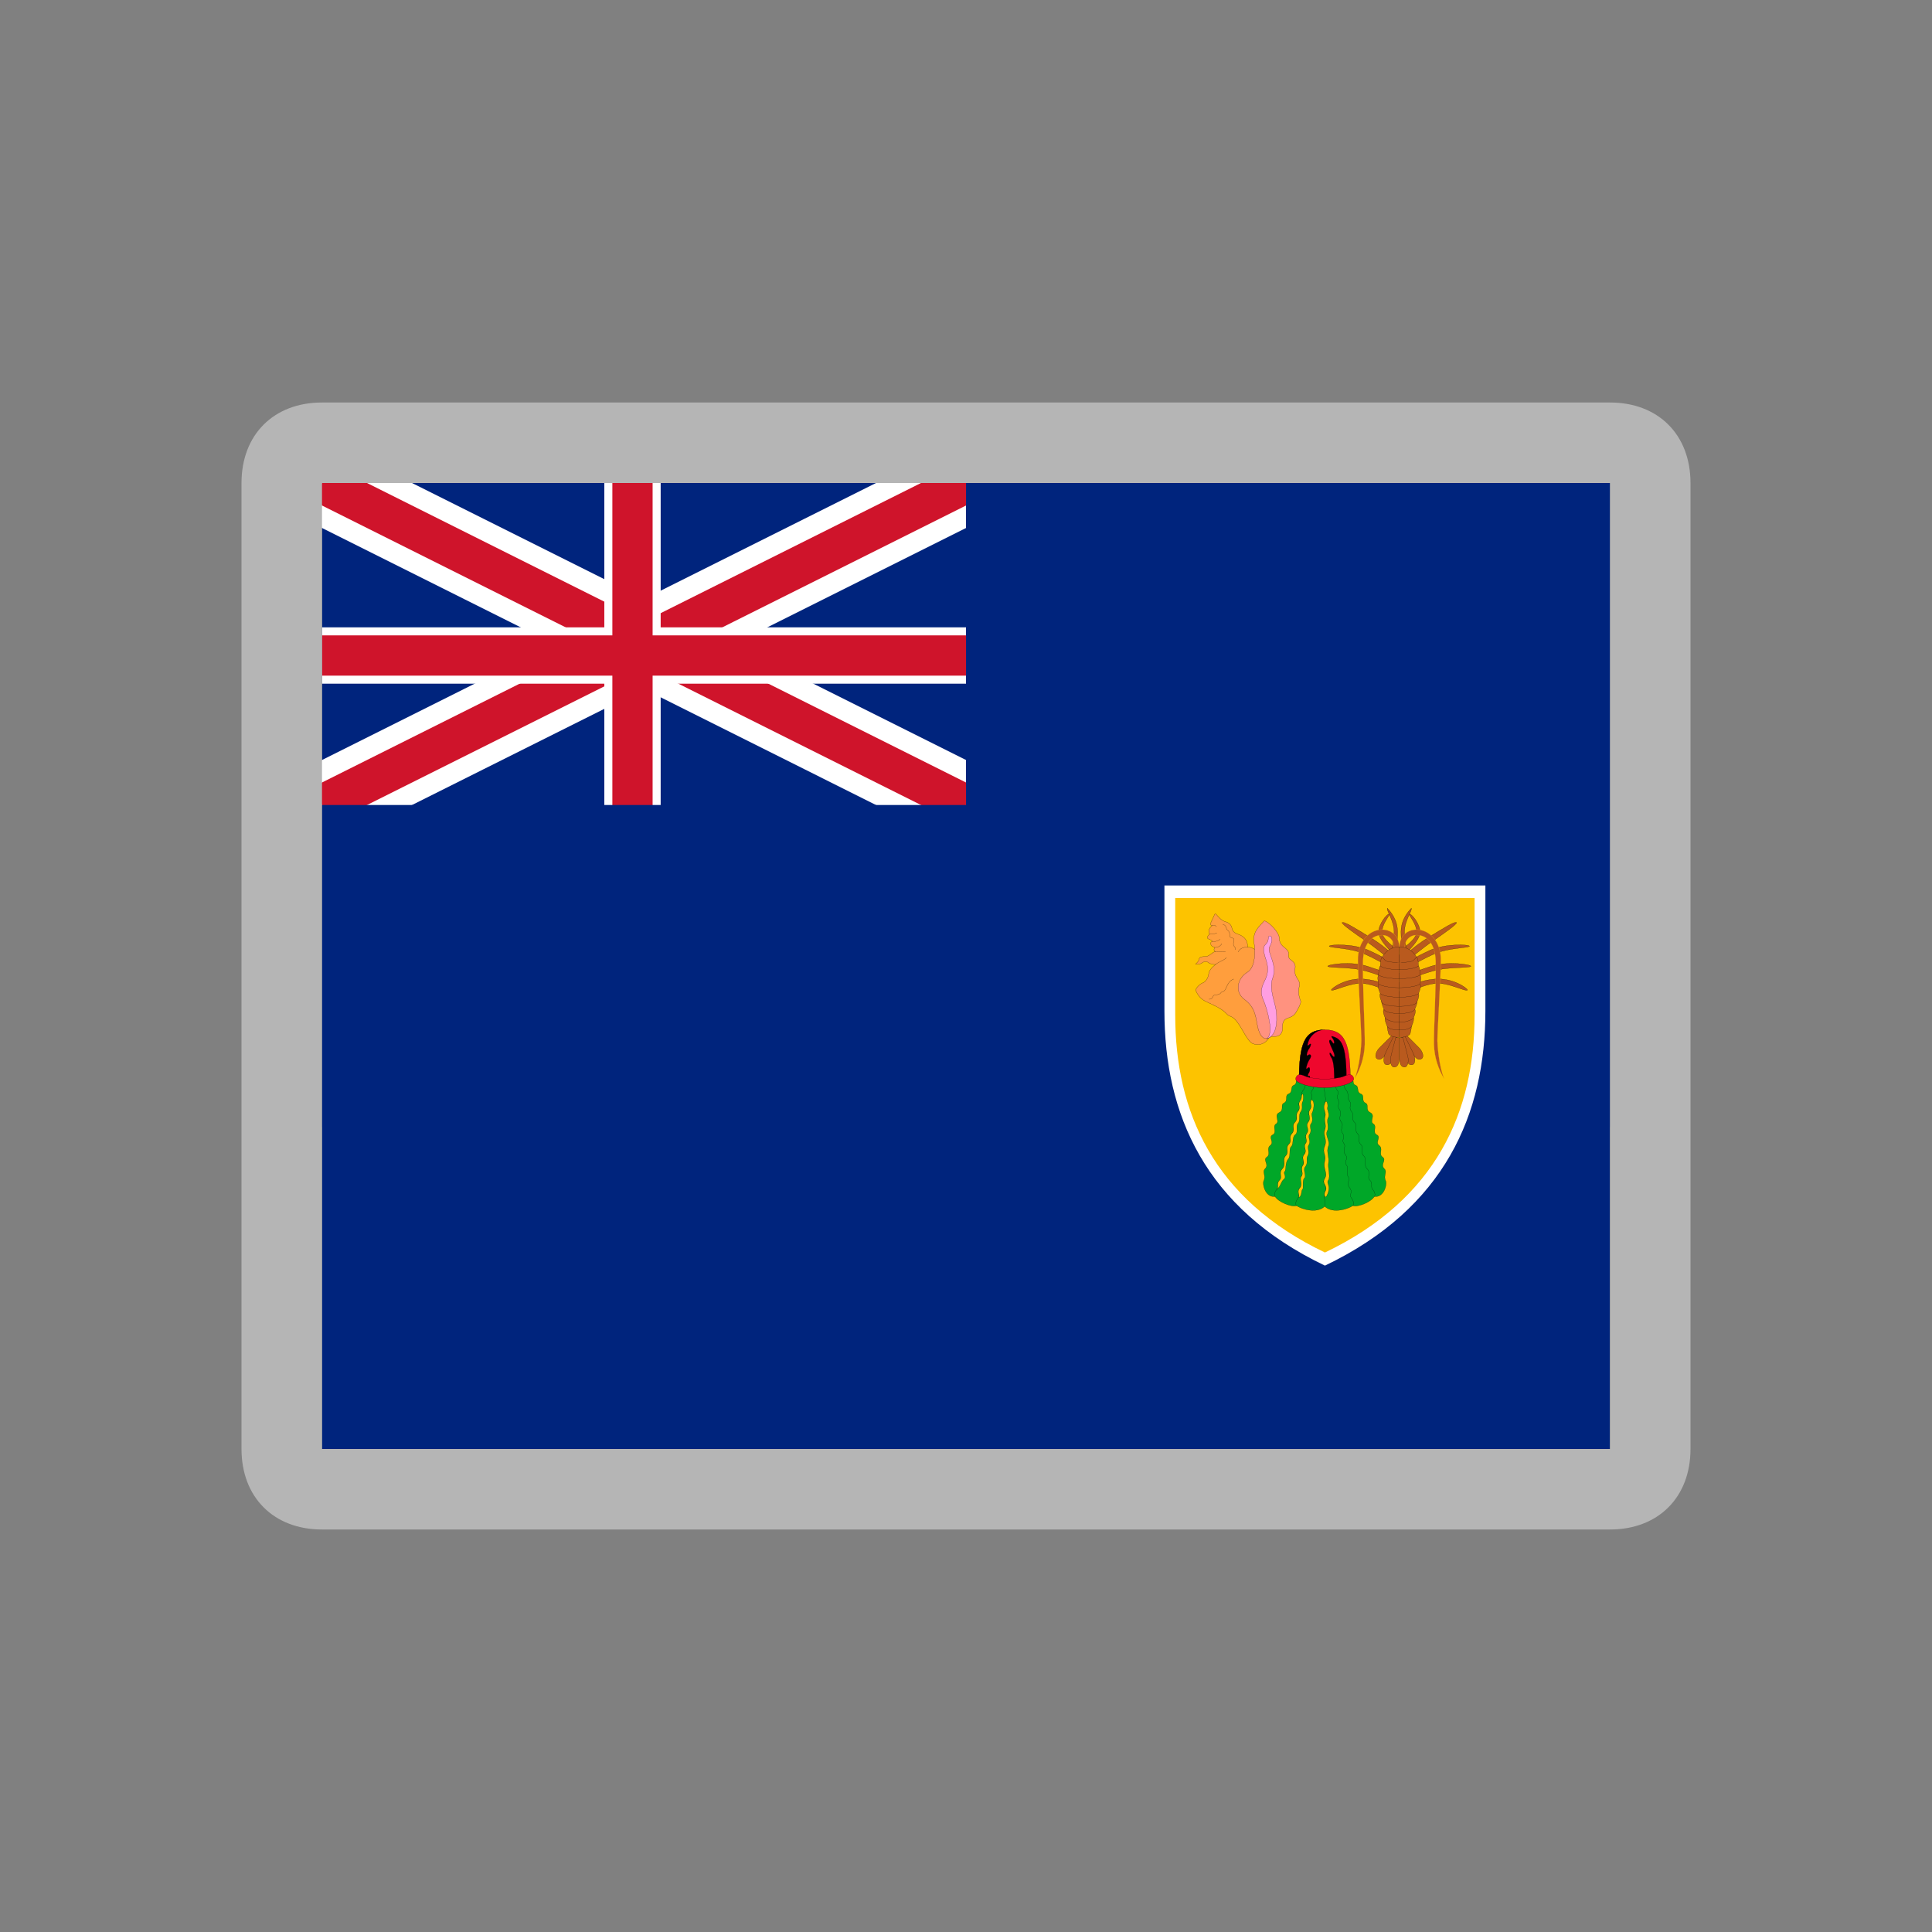 <svg width="24" height="24" viewBox="0 0 24 24" fill="none" xmlns="http://www.w3.org/2000/svg">
<rect x="0" y="0" width="24" height="24" fill="#808080" stroke="none"/>
<g clip-path="url(#clip0_14099_124857)">
<path d="M20 6H4V14H20V6Z" fill="#00247D"/>
<path d="M4 6L12 10L4 6ZM12 6L4 10L12 6Z" fill="black"/>
<path d="M4 6L12 10M12 6L4 10" stroke="white"/>
<path d="M4 6L12 10L4 6ZM12 6L4 10L12 6Z" fill="black"/>
<path d="M4 6L12 10M12 6L4 10" stroke="#CF142B" stroke-width="0.5"/>
<path d="M7.857 6V11V6ZM4 8.143H13H4Z" fill="black"/>
<path d="M7.857 6V11M4 8.143H13" stroke="white" stroke-width="0.7"/>
<path d="M7.857 6V11V6ZM4 8.143H13H4Z" fill="black"/>
<path d="M7.857 6V11M4 8.143H13" stroke="#CF142B" stroke-width="0.5"/>
<path d="M4 10H12V6H20V18H4V10Z" fill="#00247D"/>
<path d="M18.452 11V12.559C18.452 13.838 17.95 15.01 16.459 15.722C14.967 15.01 14.465 13.838 14.465 12.559V11H18.452L18.452 11Z" fill="white"/>
<path d="M18.318 11.155V12.609C18.318 13.803 17.849 14.895 16.459 15.559C15.068 14.895 14.599 13.803 14.599 12.609V11.155H18.318V11.155Z" fill="#FDC300"/>
<path d="M15.593 11.799C15.566 11.778 15.537 11.766 15.496 11.765C15.505 11.666 15.434 11.624 15.382 11.606C15.33 11.588 15.312 11.568 15.303 11.527C15.294 11.487 15.268 11.462 15.22 11.449C15.173 11.435 15.133 11.388 15.115 11.366C15.097 11.343 15.09 11.348 15.077 11.386C15.063 11.424 15.009 11.496 15.059 11.498C15.023 11.527 15.003 11.561 15.025 11.606C15.001 11.626 14.983 11.655 15.016 11.666C15.05 11.678 15.059 11.687 15.061 11.695C15.031 11.695 15.023 11.756 15.095 11.77C15.079 11.772 15.072 11.821 15.101 11.821C15.061 11.821 15.027 11.882 14.976 11.882C14.924 11.882 14.897 11.893 14.895 11.915C14.893 11.938 14.866 11.965 14.852 11.976C14.891 11.98 14.915 11.976 14.935 11.96C14.956 11.944 14.989 11.94 15.012 11.958C15.034 11.976 15.081 11.985 15.104 11.98C15.054 12.014 15.018 12.059 15.014 12.102C15.009 12.144 14.98 12.194 14.947 12.207C14.913 12.22 14.868 12.256 14.852 12.299C14.895 12.405 14.956 12.431 15.016 12.458C15.124 12.508 15.191 12.543 15.236 12.593C15.281 12.642 15.299 12.606 15.366 12.692C15.434 12.777 15.496 12.938 15.564 12.965C15.631 12.992 15.716 12.974 15.765 12.889C15.815 12.804 15.846 11.942 15.593 11.799L15.593 11.799Z" fill="#FF9E3D" stroke="black" stroke-width="0.002"/>
<path d="M15.707 11.438C15.644 11.505 15.563 11.572 15.577 11.694C15.591 11.815 15.604 12.012 15.492 12.08C15.38 12.147 15.326 12.317 15.46 12.416C15.595 12.515 15.599 12.636 15.622 12.748C15.644 12.86 15.703 12.95 15.792 12.874C15.882 12.887 15.931 12.851 15.931 12.78C15.931 12.708 15.936 12.667 16.003 12.645C16.07 12.623 16.088 12.6 16.12 12.54C16.151 12.479 16.169 12.452 16.151 12.416C16.133 12.38 16.127 12.306 16.14 12.252C16.154 12.198 16.122 12.169 16.104 12.136C16.086 12.102 16.079 12.073 16.088 12.028C16.097 11.983 16.075 11.954 16.044 11.931C16.012 11.909 15.999 11.887 16.006 11.851C16.012 11.815 15.983 11.792 15.949 11.765C15.916 11.739 15.891 11.703 15.891 11.649C15.891 11.595 15.788 11.469 15.707 11.438L15.707 11.438Z" fill="#FF927F" stroke="black" stroke-width="0.002"/>
<path d="M15.732 12.905C15.882 12.866 15.868 12.62 15.846 12.516C15.823 12.413 15.766 12.265 15.81 12.148C15.873 11.982 15.734 11.825 15.77 11.763C15.806 11.7 15.801 11.666 15.797 11.646C15.792 11.626 15.758 11.61 15.756 11.653C15.754 11.695 15.743 11.711 15.716 11.738C15.689 11.765 15.696 11.823 15.716 11.888C15.736 11.953 15.779 12.052 15.711 12.182C15.644 12.312 15.672 12.37 15.698 12.431C15.738 12.525 15.835 12.853 15.732 12.905V12.905Z" fill="#FF9EE1" stroke="black" stroke-width="0.002"/>
<path d="M15.059 11.498C15.076 11.498 15.108 11.491 15.108 11.514L15.059 11.498Z" fill="#FF9E3D"/>
<path d="M15.059 11.498C15.076 11.498 15.108 11.491 15.108 11.514" stroke="black" stroke-width="0.002"/>
<path d="M15.025 11.607C15.046 11.593 15.082 11.609 15.117 11.588L15.025 11.607Z" fill="#FF9E3D"/>
<path d="M15.025 11.607C15.046 11.593 15.082 11.609 15.117 11.588" stroke="black" stroke-width="0.002"/>
<path d="M15.061 11.697C15.088 11.697 15.124 11.695 15.158 11.668L15.061 11.697Z" fill="#FF9E3D"/>
<path d="M15.061 11.697C15.088 11.697 15.124 11.695 15.158 11.668" stroke="black" stroke-width="0.002"/>
<path d="M15.095 11.77C15.119 11.77 15.165 11.755 15.177 11.722L15.095 11.77Z" fill="#FF9E3D"/>
<path d="M15.095 11.77C15.119 11.77 15.165 11.755 15.177 11.722" stroke="black" stroke-width="0.002"/>
<path d="M15.102 11.82C15.15 11.818 15.214 11.835 15.223 11.819L15.102 11.82Z" fill="#FF9E3D"/>
<path d="M15.102 11.82C15.15 11.818 15.214 11.835 15.223 11.819" stroke="black" stroke-width="0.002"/>
<path d="M15.104 11.979C15.137 11.947 15.217 11.926 15.235 11.894L15.104 11.979Z" fill="#FF9E3D"/>
<path d="M15.104 11.979C15.137 11.947 15.217 11.926 15.235 11.894" stroke="black" stroke-width="0.002"/>
<path d="M15.189 11.481C15.245 11.499 15.222 11.534 15.249 11.555C15.299 11.593 15.254 11.636 15.294 11.647C15.335 11.658 15.334 11.665 15.323 11.71C15.311 11.762 15.362 11.765 15.344 11.799" fill="#FF9E3D"/>
<path d="M15.189 11.481C15.245 11.499 15.222 11.534 15.249 11.555C15.299 11.593 15.254 11.636 15.294 11.647C15.335 11.658 15.334 11.665 15.323 11.71C15.311 11.762 15.362 11.765 15.344 11.799" stroke="black" stroke-width="0.002"/>
<path d="M15.496 11.765C15.474 11.765 15.408 11.767 15.38 11.827L15.496 11.765Z" fill="#FF9E3D"/>
<path d="M15.496 11.765C15.474 11.765 15.408 11.767 15.38 11.827" stroke="black" stroke-width="0.002"/>
<path d="M15.018 12.412C15.043 12.416 15.056 12.402 15.064 12.387C15.071 12.371 15.075 12.36 15.098 12.359C15.122 12.358 15.158 12.351 15.166 12.333C15.174 12.315 15.201 12.332 15.225 12.285C15.249 12.238 15.264 12.182 15.327 12.162" fill="#FF9E3D"/>
<path d="M15.018 12.412C15.043 12.416 15.056 12.402 15.064 12.387C15.071 12.371 15.075 12.36 15.098 12.359C15.122 12.358 15.158 12.351 15.166 12.333C15.174 12.315 15.201 12.332 15.225 12.285C15.249 12.238 15.264 12.182 15.327 12.162" stroke="black" stroke-width="0.002"/>
<path d="M16.797 13.388C16.822 13.425 16.796 13.465 16.839 13.481C16.889 13.499 16.845 13.566 16.905 13.589C16.958 13.61 16.905 13.673 16.962 13.702C17.013 13.727 16.954 13.787 17.022 13.821C17.09 13.855 17.009 13.931 17.06 13.961C17.111 13.991 17.043 14.068 17.103 14.097C17.162 14.127 17.077 14.187 17.132 14.229C17.188 14.272 17.12 14.335 17.175 14.374C17.23 14.412 17.141 14.463 17.196 14.518C17.239 14.561 17.181 14.603 17.213 14.667C17.235 14.71 17.192 14.88 17.073 14.863C17.03 14.935 16.864 14.999 16.805 14.978C16.745 15.02 16.554 15.08 16.456 14.986C16.358 15.08 16.167 15.02 16.107 14.978C16.048 14.999 15.882 14.935 15.839 14.863C15.72 14.88 15.678 14.71 15.699 14.667C15.731 14.603 15.674 14.561 15.716 14.518C15.771 14.463 15.682 14.412 15.737 14.374C15.793 14.335 15.725 14.272 15.78 14.229C15.835 14.187 15.75 14.127 15.81 14.097C15.869 14.068 15.801 13.991 15.852 13.961C15.903 13.931 15.822 13.855 15.89 13.821C15.959 13.787 15.899 13.727 15.95 13.702C16.007 13.673 15.955 13.61 16.007 13.589C16.067 13.566 16.023 13.499 16.073 13.481C16.117 13.464 16.089 13.424 16.117 13.386C16.244 13.436 16.636 13.472 16.797 13.388L16.797 13.388Z" fill="#00A728" stroke="black" stroke-width="0.002"/>
<path d="M16.231 13.402C16.184 13.449 16.239 13.483 16.192 13.538C16.145 13.594 16.188 13.623 16.15 13.674C16.111 13.726 16.167 13.751 16.124 13.806C16.082 13.862 16.133 13.896 16.086 13.942C16.039 13.989 16.095 14.032 16.048 14.083C16.001 14.134 16.056 14.168 16.009 14.215C15.963 14.261 16.018 14.312 15.971 14.359C15.924 14.406 15.98 14.466 15.929 14.521C15.878 14.576 15.937 14.619 15.895 14.661C15.852 14.704 15.89 14.746 15.861 14.776C15.831 14.806 15.827 14.847 15.839 14.865" fill="#00A728"/>
<path d="M16.231 13.402C16.184 13.449 16.239 13.483 16.192 13.538C16.145 13.594 16.188 13.623 16.15 13.674C16.111 13.726 16.167 13.751 16.124 13.806C16.082 13.862 16.133 13.896 16.086 13.942C16.039 13.989 16.095 14.032 16.048 14.083C16.001 14.134 16.056 14.168 16.009 14.215C15.963 14.261 16.018 14.312 15.971 14.359C15.924 14.406 15.98 14.466 15.929 14.521C15.878 14.576 15.937 14.619 15.895 14.661C15.852 14.704 15.89 14.746 15.861 14.776C15.831 14.806 15.827 14.847 15.839 14.865" stroke="black" stroke-width="0.002"/>
<path d="M16.32 13.413C16.277 13.468 16.341 13.494 16.303 13.54C16.265 13.587 16.32 13.604 16.29 13.66C16.26 13.715 16.311 13.728 16.273 13.783C16.235 13.838 16.294 13.881 16.252 13.936C16.209 13.991 16.273 14.021 16.235 14.076C16.197 14.132 16.252 14.162 16.218 14.204C16.184 14.247 16.243 14.289 16.201 14.34C16.158 14.391 16.218 14.43 16.184 14.476C16.15 14.523 16.197 14.574 16.167 14.612C16.137 14.651 16.188 14.706 16.145 14.757C16.103 14.808 16.154 14.842 16.128 14.876C16.103 14.91 16.083 14.96 16.107 14.974" fill="#00A728"/>
<path d="M16.32 13.413C16.277 13.468 16.341 13.494 16.303 13.54C16.265 13.587 16.32 13.604 16.29 13.66C16.26 13.715 16.311 13.728 16.273 13.783C16.235 13.838 16.294 13.881 16.252 13.936C16.209 13.991 16.273 14.021 16.235 14.076C16.197 14.132 16.252 14.162 16.218 14.204C16.184 14.247 16.243 14.289 16.201 14.34C16.158 14.391 16.218 14.43 16.184 14.476C16.15 14.523 16.197 14.574 16.167 14.612C16.137 14.651 16.188 14.706 16.145 14.757C16.103 14.808 16.154 14.842 16.128 14.876C16.103 14.91 16.083 14.96 16.107 14.974" stroke="black" stroke-width="0.002"/>
<path d="M16.456 13.467C16.435 13.556 16.486 13.634 16.456 13.709C16.426 13.783 16.477 13.812 16.46 13.872C16.443 13.931 16.482 13.975 16.456 14.04C16.431 14.104 16.49 14.153 16.456 14.237C16.422 14.321 16.478 14.342 16.456 14.425C16.431 14.521 16.499 14.572 16.456 14.64C16.414 14.709 16.494 14.726 16.46 14.802C16.426 14.879 16.482 14.909 16.456 14.985" fill="#00A728"/>
<path d="M16.456 13.467C16.435 13.556 16.486 13.634 16.456 13.709C16.426 13.783 16.477 13.812 16.46 13.872C16.443 13.931 16.482 13.975 16.456 14.04C16.431 14.104 16.49 14.153 16.456 14.237C16.422 14.321 16.478 14.342 16.456 14.425C16.431 14.521 16.499 14.572 16.456 14.64C16.414 14.709 16.494 14.726 16.46 14.802C16.426 14.879 16.482 14.909 16.456 14.985" stroke="black" stroke-width="0.002"/>
<path d="M16.682 13.402C16.729 13.449 16.673 13.483 16.72 13.538C16.767 13.594 16.724 13.623 16.762 13.674C16.801 13.726 16.745 13.751 16.788 13.806C16.831 13.862 16.779 13.896 16.826 13.942C16.873 13.989 16.818 14.032 16.864 14.083C16.911 14.134 16.856 14.168 16.903 14.215C16.95 14.261 16.894 14.312 16.941 14.359C16.988 14.406 16.933 14.466 16.984 14.521C17.035 14.576 16.975 14.619 17.018 14.661C17.06 14.704 17.022 14.746 17.052 14.776C17.081 14.806 17.086 14.847 17.073 14.865" fill="#00A728"/>
<path d="M16.682 13.402C16.729 13.449 16.673 13.483 16.72 13.538C16.767 13.594 16.724 13.623 16.762 13.674C16.801 13.726 16.745 13.751 16.788 13.806C16.831 13.862 16.779 13.896 16.826 13.942C16.873 13.989 16.818 14.032 16.864 14.083C16.911 14.134 16.856 14.168 16.903 14.215C16.95 14.261 16.894 14.312 16.941 14.359C16.988 14.406 16.933 14.466 16.984 14.521C17.035 14.576 16.975 14.619 17.018 14.661C17.06 14.704 17.022 14.746 17.052 14.776C17.081 14.806 17.086 14.847 17.073 14.865" stroke="black" stroke-width="0.002"/>
<path d="M16.592 13.413C16.635 13.468 16.571 13.494 16.609 13.54C16.648 13.587 16.592 13.604 16.622 13.66C16.652 13.715 16.601 13.728 16.639 13.783C16.677 13.838 16.618 13.881 16.66 13.936C16.703 13.991 16.639 14.021 16.677 14.076C16.716 14.132 16.66 14.162 16.694 14.204C16.728 14.247 16.669 14.289 16.711 14.34C16.754 14.391 16.694 14.43 16.728 14.476C16.762 14.523 16.716 14.574 16.745 14.612C16.775 14.651 16.724 14.706 16.767 14.757C16.809 14.808 16.758 14.842 16.784 14.876C16.809 14.91 16.829 14.96 16.805 14.974" fill="#00A728"/>
<path d="M16.592 13.413C16.635 13.468 16.571 13.494 16.609 13.54C16.648 13.587 16.592 13.604 16.622 13.66C16.652 13.715 16.601 13.728 16.639 13.783C16.677 13.838 16.618 13.881 16.66 13.936C16.703 13.991 16.639 14.021 16.677 14.076C16.716 14.132 16.66 14.162 16.694 14.204C16.728 14.247 16.669 14.289 16.711 14.34C16.754 14.391 16.694 14.43 16.728 14.476C16.762 14.523 16.716 14.574 16.745 14.612C16.775 14.651 16.724 14.706 16.767 14.757C16.809 14.808 16.758 14.842 16.784 14.876C16.809 14.91 16.829 14.96 16.805 14.974" stroke="black" stroke-width="0.002"/>
<path d="M16.168 13.612C16.168 13.631 16.168 13.65 16.15 13.674C16.112 13.725 16.167 13.75 16.125 13.805C16.082 13.861 16.133 13.895 16.086 13.941C16.04 13.988 16.095 14.031 16.048 14.082C16.001 14.133 16.056 14.167 16.01 14.214C15.963 14.261 16.018 14.312 15.971 14.358C15.925 14.405 15.98 14.465 15.929 14.52C15.878 14.575 15.937 14.618 15.895 14.66C15.852 14.703 15.891 14.745 15.861 14.775C15.912 14.737 15.912 14.677 15.95 14.648C15.988 14.618 15.937 14.575 15.959 14.554C15.98 14.533 15.963 14.443 16.001 14.401C16.04 14.358 16.006 14.273 16.04 14.243C16.073 14.214 16.048 14.124 16.09 14.095C16.133 14.065 16.09 13.993 16.125 13.954C16.159 13.916 16.125 13.856 16.159 13.81C16.193 13.763 16.16 13.72 16.184 13.682C16.195 13.665 16.195 13.542 16.168 13.612Z" fill="#FCC300" stroke="black" stroke-width="0.002"/>
<path d="M16.29 13.66C16.261 13.716 16.311 13.728 16.273 13.784C16.235 13.839 16.294 13.881 16.252 13.937C16.209 13.992 16.273 14.022 16.235 14.077C16.197 14.132 16.252 14.162 16.218 14.205C16.184 14.247 16.243 14.29 16.201 14.341C16.158 14.392 16.218 14.43 16.184 14.477C16.15 14.524 16.197 14.575 16.167 14.613C16.137 14.651 16.188 14.707 16.146 14.758C16.103 14.809 16.154 14.843 16.129 14.877C16.18 14.86 16.16 14.789 16.18 14.775C16.199 14.76 16.173 14.662 16.203 14.636C16.233 14.611 16.184 14.532 16.212 14.498C16.258 14.441 16.218 14.402 16.245 14.358C16.273 14.313 16.235 14.256 16.256 14.226C16.292 14.175 16.24 14.129 16.267 14.092C16.305 14.039 16.259 13.995 16.286 13.96C16.326 13.907 16.282 13.854 16.299 13.826C16.316 13.798 16.343 13.679 16.29 13.66Z" fill="#FCC300" stroke="black" stroke-width="0.002"/>
<path d="M16.456 13.709C16.427 13.783 16.478 13.812 16.461 13.872C16.444 13.931 16.482 13.975 16.456 14.04C16.431 14.104 16.491 14.153 16.456 14.237C16.422 14.321 16.478 14.342 16.456 14.425C16.431 14.521 16.499 14.572 16.456 14.64C16.414 14.709 16.505 14.731 16.461 14.802C16.439 14.836 16.463 14.923 16.497 14.819C16.531 14.715 16.471 14.702 16.501 14.66C16.531 14.617 16.491 14.504 16.503 14.445C16.516 14.385 16.474 14.304 16.501 14.241C16.529 14.177 16.459 14.109 16.486 14.053C16.514 13.998 16.474 13.93 16.499 13.885C16.524 13.841 16.48 13.781 16.491 13.756C16.501 13.73 16.48 13.636 16.456 13.709V13.709Z" fill="#FCC300" stroke="black" stroke-width="0.002"/>
<path d="M16.775 13.439C16.775 12.958 16.707 12.792 16.456 12.792C16.205 12.792 16.137 12.958 16.137 13.439H16.775H16.775Z" fill="#EF072D" stroke="black" stroke-width="0.002"/>
<path d="M16.137 13.439C16.137 12.958 16.205 12.792 16.456 12.792C16.341 12.792 16.271 12.881 16.252 12.941C16.233 13.001 16.244 12.996 16.269 12.973C16.295 12.95 16.282 13.001 16.261 13.028C16.239 13.056 16.218 13.134 16.248 13.109C16.278 13.084 16.301 13.113 16.269 13.158C16.237 13.203 16.209 13.307 16.241 13.271C16.273 13.235 16.28 13.294 16.261 13.324C16.241 13.354 16.244 13.379 16.261 13.366C16.278 13.354 16.275 13.415 16.258 13.439H16.137V13.439Z" fill="black" stroke="black" stroke-width="0.002"/>
<path d="M16.726 13.413C16.726 13.037 16.679 12.924 16.586 12.886C16.533 12.864 16.531 12.869 16.557 12.903C16.582 12.937 16.578 12.986 16.555 12.952C16.531 12.918 16.524 12.911 16.514 12.926C16.504 12.941 16.541 13.011 16.568 13.075C16.59 13.126 16.576 13.152 16.543 13.101C16.51 13.05 16.51 13.096 16.539 13.139C16.576 13.194 16.575 13.362 16.575 13.432L16.726 13.413V13.413Z" fill="black" stroke="black" stroke-width="0.002"/>
<path d="M16.456 13.512C16.556 13.512 16.665 13.494 16.739 13.465C16.826 13.431 16.831 13.402 16.801 13.364C16.779 13.337 16.733 13.353 16.688 13.373C16.643 13.392 16.52 13.405 16.456 13.405C16.392 13.405 16.269 13.392 16.224 13.373C16.18 13.353 16.133 13.337 16.112 13.364C16.081 13.402 16.086 13.431 16.173 13.465C16.247 13.494 16.356 13.512 16.456 13.512H16.456Z" fill="#EF072D" stroke="black" stroke-width="0.002"/>
<path d="M17.426 12.879C17.426 12.879 17.491 12.992 17.539 13.074C17.587 13.157 17.626 13.175 17.661 13.151C17.696 13.126 17.666 13.059 17.638 13.027C17.61 12.996 17.457 12.846 17.457 12.846L17.426 12.879Z" fill="#B95A1E" stroke="black" stroke-width="0.002"/>
<path d="M17.41 12.887C17.41 12.887 17.436 13.017 17.455 13.111C17.474 13.206 17.505 13.237 17.546 13.226C17.586 13.216 17.58 13.142 17.564 13.102C17.547 13.062 17.45 12.867 17.45 12.867L17.41 12.887V12.887Z" fill="#B95A1E" stroke="black" stroke-width="0.002"/>
<path d="M17.383 12.894C17.383 12.894 17.383 13.027 17.383 13.123C17.383 13.22 17.407 13.257 17.449 13.256C17.49 13.254 17.498 13.181 17.491 13.138C17.483 13.095 17.426 12.884 17.426 12.884L17.383 12.894V12.894Z" fill="#B95A1E" stroke="black" stroke-width="0.002"/>
<path d="M17.34 12.879C17.34 12.879 17.274 12.992 17.226 13.074C17.178 13.157 17.139 13.175 17.105 13.151C17.07 13.126 17.099 13.059 17.127 13.027C17.155 12.996 17.308 12.846 17.308 12.846L17.34 12.879Z" fill="#B95A1E" stroke="black" stroke-width="0.002"/>
<path d="M17.355 12.887C17.355 12.887 17.329 13.017 17.31 13.111C17.291 13.206 17.26 13.237 17.22 13.226C17.179 13.216 17.186 13.142 17.202 13.102C17.218 13.062 17.315 12.867 17.315 12.867L17.355 12.887V12.887Z" fill="#B95A1E" stroke="black" stroke-width="0.002"/>
<path d="M17.383 12.894C17.383 12.894 17.383 13.027 17.383 13.123C17.383 13.22 17.359 13.257 17.317 13.256C17.275 13.254 17.267 13.181 17.275 13.138C17.283 13.095 17.34 12.884 17.34 12.884L17.383 12.894V12.894Z" fill="#B95A1E" stroke="black" stroke-width="0.002"/>
<path d="M17.456 11.869C17.456 11.869 17.562 11.756 17.749 11.642C17.935 11.529 18.07 11.442 18.095 11.461C18.095 11.484 17.935 11.597 17.802 11.688C17.669 11.778 17.509 11.914 17.509 11.914L17.456 11.869L17.456 11.869Z" fill="#B95A1E" stroke="black" stroke-width="0.002"/>
<path d="M17.468 11.959C17.468 11.959 17.573 11.892 17.775 11.8C17.974 11.718 18.255 11.732 18.255 11.755C18.228 11.777 17.988 11.777 17.829 11.845C17.676 11.91 17.521 12.004 17.521 12.004L17.468 11.959Z" fill="#B95A1E" stroke="black" stroke-width="0.002"/>
<path d="M17.469 12.117C17.469 12.117 17.561 12.072 17.776 12.004C17.989 11.936 18.273 11.981 18.273 12.004C18.246 12.026 18.016 12.013 17.856 12.049C17.691 12.085 17.522 12.162 17.522 12.162L17.469 12.117H17.469Z" fill="#B95A1E" stroke="black" stroke-width="0.002"/>
<path d="M17.479 12.277C17.479 12.277 17.586 12.186 17.814 12.163C18.043 12.141 18.23 12.277 18.23 12.299C18.203 12.322 17.99 12.2 17.83 12.217C17.66 12.235 17.532 12.322 17.532 12.322L17.479 12.277H17.479Z" fill="#B95A1E" stroke="black" stroke-width="0.002"/>
<path d="M17.426 11.782C17.426 11.782 17.598 11.668 17.598 11.578C17.598 11.487 17.522 11.397 17.501 11.351C17.544 11.351 17.641 11.487 17.641 11.578C17.641 11.677 17.48 11.827 17.48 11.827L17.426 11.782V11.782Z" fill="#B95A1E" stroke="black" stroke-width="0.002"/>
<path d="M17.426 11.78C17.426 11.78 17.404 11.712 17.404 11.576C17.404 11.418 17.499 11.317 17.533 11.282C17.542 11.317 17.447 11.44 17.447 11.576C17.447 11.675 17.479 11.825 17.479 11.825L17.426 11.78V11.78Z" fill="#B95A1E" stroke="black" stroke-width="0.002"/>
<path d="M17.311 11.869C17.311 11.869 17.204 11.756 17.017 11.642C16.831 11.529 16.696 11.442 16.671 11.461C16.671 11.484 16.831 11.597 16.964 11.688C17.097 11.778 17.257 11.914 17.257 11.914L17.311 11.869L17.311 11.869Z" fill="#B95A1E" stroke="black" stroke-width="0.002"/>
<path d="M17.298 11.959C17.298 11.959 17.193 11.892 16.991 11.8C16.792 11.718 16.511 11.732 16.511 11.755C16.537 11.777 16.777 11.777 16.937 11.845C17.09 11.91 17.245 12.004 17.245 12.004L17.298 11.959Z" fill="#B95A1E" stroke="black" stroke-width="0.002"/>
<path d="M17.297 12.117C17.297 12.117 17.204 12.072 16.989 12.004C16.776 11.936 16.493 11.981 16.493 12.004C16.52 12.026 16.75 12.013 16.91 12.049C17.075 12.085 17.244 12.162 17.244 12.162L17.297 12.117H17.297Z" fill="#B95A1E" stroke="black" stroke-width="0.002"/>
<path d="M17.287 12.277C17.287 12.277 17.18 12.186 16.952 12.163C16.723 12.141 16.537 12.277 16.537 12.299C16.563 12.322 16.776 12.2 16.936 12.217C17.106 12.235 17.234 12.322 17.234 12.322L17.287 12.277Z" fill="#B95A1E" stroke="black" stroke-width="0.002"/>
<path d="M17.34 11.782C17.34 11.782 17.168 11.668 17.168 11.578C17.168 11.487 17.244 11.397 17.265 11.351C17.222 11.351 17.125 11.487 17.125 11.578C17.125 11.677 17.287 11.827 17.287 11.827L17.34 11.782V11.782Z" fill="#B95A1E" stroke="black" stroke-width="0.002"/>
<path d="M17.34 11.78C17.34 11.78 17.361 11.712 17.361 11.576C17.361 11.418 17.267 11.317 17.233 11.282C17.224 11.317 17.318 11.44 17.318 11.576C17.318 11.675 17.287 11.825 17.287 11.825L17.34 11.78V11.78Z" fill="#B95A1E" stroke="black" stroke-width="0.002"/>
<path d="M17.942 13.405C17.875 13.249 17.856 12.975 17.856 12.93C17.856 12.802 17.896 12.182 17.899 11.933C17.902 11.685 17.748 11.548 17.598 11.548C17.469 11.548 17.383 11.639 17.383 11.775H17.448C17.448 11.684 17.512 11.616 17.598 11.616C17.727 11.616 17.826 11.723 17.834 11.933C17.844 12.176 17.808 12.806 17.813 12.975C17.817 13.144 17.875 13.294 17.942 13.405V13.405Z" fill="#B95A1E" stroke="#FDC301" stroke-width="0.002"/>
<path d="M16.825 13.405C16.892 13.249 16.911 12.975 16.911 12.93C16.911 12.802 16.871 12.182 16.868 11.933C16.865 11.685 17.018 11.548 17.168 11.548C17.297 11.548 17.383 11.639 17.383 11.775H17.319C17.319 11.684 17.254 11.616 17.168 11.616C17.04 11.616 16.94 11.723 16.932 11.933C16.923 12.176 16.958 12.806 16.954 12.975C16.949 13.144 16.892 13.294 16.825 13.405L16.825 13.405Z" fill="#B95A1E" stroke="#FDC301" stroke-width="0.002"/>
<path d="M17.383 12.887C17.503 12.885 17.517 12.842 17.517 12.842C17.517 12.842 17.543 12.751 17.53 12.728C17.517 12.706 17.383 12.706 17.383 12.706V12.887Z" fill="#B95A1E" stroke="black" stroke-width="0.002"/>
<path d="M17.383 12.796C17.512 12.796 17.534 12.751 17.534 12.751C17.534 12.751 17.577 12.66 17.555 12.637C17.534 12.615 17.383 12.615 17.383 12.615V12.796Z" fill="#B95A1E" stroke="black" stroke-width="0.002"/>
<path d="M17.383 12.699C17.491 12.699 17.555 12.654 17.555 12.654C17.555 12.654 17.598 12.563 17.577 12.541C17.555 12.518 17.383 12.518 17.383 12.518V12.699H17.383Z" fill="#B95A1E" stroke="black" stroke-width="0.002"/>
<path d="M17.383 12.59C17.577 12.589 17.577 12.532 17.577 12.532C17.577 12.532 17.62 12.442 17.598 12.419C17.577 12.396 17.383 12.409 17.383 12.409V12.59Z" fill="#B95A1E" stroke="black" stroke-width="0.002"/>
<path d="M17.383 12.501C17.577 12.499 17.598 12.456 17.598 12.456C17.598 12.456 17.641 12.365 17.62 12.342C17.598 12.32 17.383 12.32 17.383 12.32V12.501Z" fill="#B95A1E" stroke="black" stroke-width="0.002"/>
<path d="M17.383 12.388C17.577 12.387 17.62 12.343 17.62 12.343C17.62 12.343 17.663 12.252 17.641 12.23C17.62 12.207 17.383 12.207 17.383 12.207V12.388Z" fill="#B95A1E" stroke="black" stroke-width="0.002"/>
<path d="M17.383 12.27C17.577 12.269 17.641 12.225 17.641 12.225C17.641 12.225 17.663 12.134 17.641 12.112C17.62 12.089 17.383 12.089 17.383 12.089V12.27Z" fill="#B95A1E" stroke="black" stroke-width="0.002"/>
<path d="M17.383 12.158C17.577 12.156 17.641 12.113 17.641 12.113C17.641 12.113 17.641 12.022 17.62 11.999C17.598 11.977 17.383 11.977 17.383 11.977V12.158Z" fill="#B95A1E" stroke="black" stroke-width="0.002"/>
<path d="M17.383 12.045C17.577 12.043 17.62 12 17.62 12C17.62 12 17.62 11.909 17.598 11.887C17.577 11.864 17.383 11.864 17.383 11.864V12.045Z" fill="#B95A1E" stroke="black" stroke-width="0.002"/>
<path d="M17.383 11.762C17.534 11.762 17.599 11.893 17.598 11.89L17.555 11.933C17.532 11.956 17.383 11.956 17.385 11.956L17.383 11.762L17.383 11.762Z" fill="#B95A1E" stroke="black" stroke-width="0.002"/>
<path d="M17.383 12.887C17.263 12.885 17.25 12.842 17.25 12.842C17.25 12.842 17.223 12.751 17.236 12.728C17.25 12.706 17.383 12.706 17.383 12.706V12.887Z" fill="#B95A1E" stroke="black" stroke-width="0.002"/>
<path d="M17.383 12.796C17.254 12.796 17.233 12.751 17.233 12.751C17.233 12.751 17.19 12.66 17.211 12.637C17.233 12.615 17.383 12.615 17.383 12.615V12.796Z" fill="#B95A1E" stroke="black" stroke-width="0.002"/>
<path d="M17.383 12.699C17.276 12.699 17.211 12.654 17.211 12.654C17.211 12.654 17.168 12.563 17.19 12.541C17.211 12.518 17.383 12.518 17.383 12.518V12.699H17.383Z" fill="#B95A1E" stroke="black" stroke-width="0.002"/>
<path d="M17.383 12.59C17.189 12.589 17.19 12.532 17.19 12.532C17.19 12.532 17.147 12.442 17.168 12.419C17.19 12.396 17.383 12.409 17.383 12.409V12.59Z" fill="#B95A1E" stroke="black" stroke-width="0.002"/>
<path d="M17.383 12.501C17.189 12.499 17.168 12.456 17.168 12.456C17.168 12.456 17.125 12.365 17.147 12.342C17.168 12.32 17.383 12.32 17.383 12.32V12.501Z" fill="#B95A1E" stroke="black" stroke-width="0.002"/>
<path d="M17.383 12.388C17.189 12.387 17.147 12.343 17.147 12.343C17.147 12.343 17.104 12.252 17.125 12.23C17.147 12.207 17.383 12.207 17.383 12.207V12.388Z" fill="#B95A1E" stroke="black" stroke-width="0.002"/>
<path d="M17.383 12.27C17.19 12.269 17.125 12.225 17.125 12.225C17.125 12.225 17.104 12.134 17.125 12.112C17.147 12.089 17.383 12.089 17.383 12.089V12.27Z" fill="#B95A1E" stroke="black" stroke-width="0.002"/>
<path d="M17.383 12.158C17.189 12.156 17.125 12.113 17.125 12.113C17.125 12.113 17.125 12.022 17.146 11.999C17.168 11.977 17.383 11.977 17.383 11.977V12.158H17.383Z" fill="#B95A1E" stroke="black" stroke-width="0.002"/>
<path d="M17.383 12.045C17.19 12.043 17.147 12 17.147 12C17.147 12 17.147 11.909 17.169 11.887C17.19 11.864 17.383 11.864 17.383 11.864V12.045H17.383Z" fill="#B95A1E" stroke="black" stroke-width="0.002"/>
<path d="M17.383 11.762C17.233 11.762 17.168 11.893 17.168 11.89L17.211 11.933C17.234 11.956 17.383 11.956 17.381 11.956L17.383 11.762L17.383 11.762Z" fill="#B95A1E" stroke="black" stroke-width="0.002"/>
<path d="M20 6L20 18L4 18L4 6L20 6ZM20 5L4 5C3.4 5 3 5.4 3 6L3 18C3 18.6 3.4 19 4 19L20 19C20.6 19 21 18.6 21 18L21 6C21 5.4 20.6 5 20 5Z" fill="#B5B5B5"/>
</g>
<defs>
<clipPath id="clip0_14099_124857">
<rect width="24" height="24" fill="white"/>
</clipPath>
</defs>
</svg>
